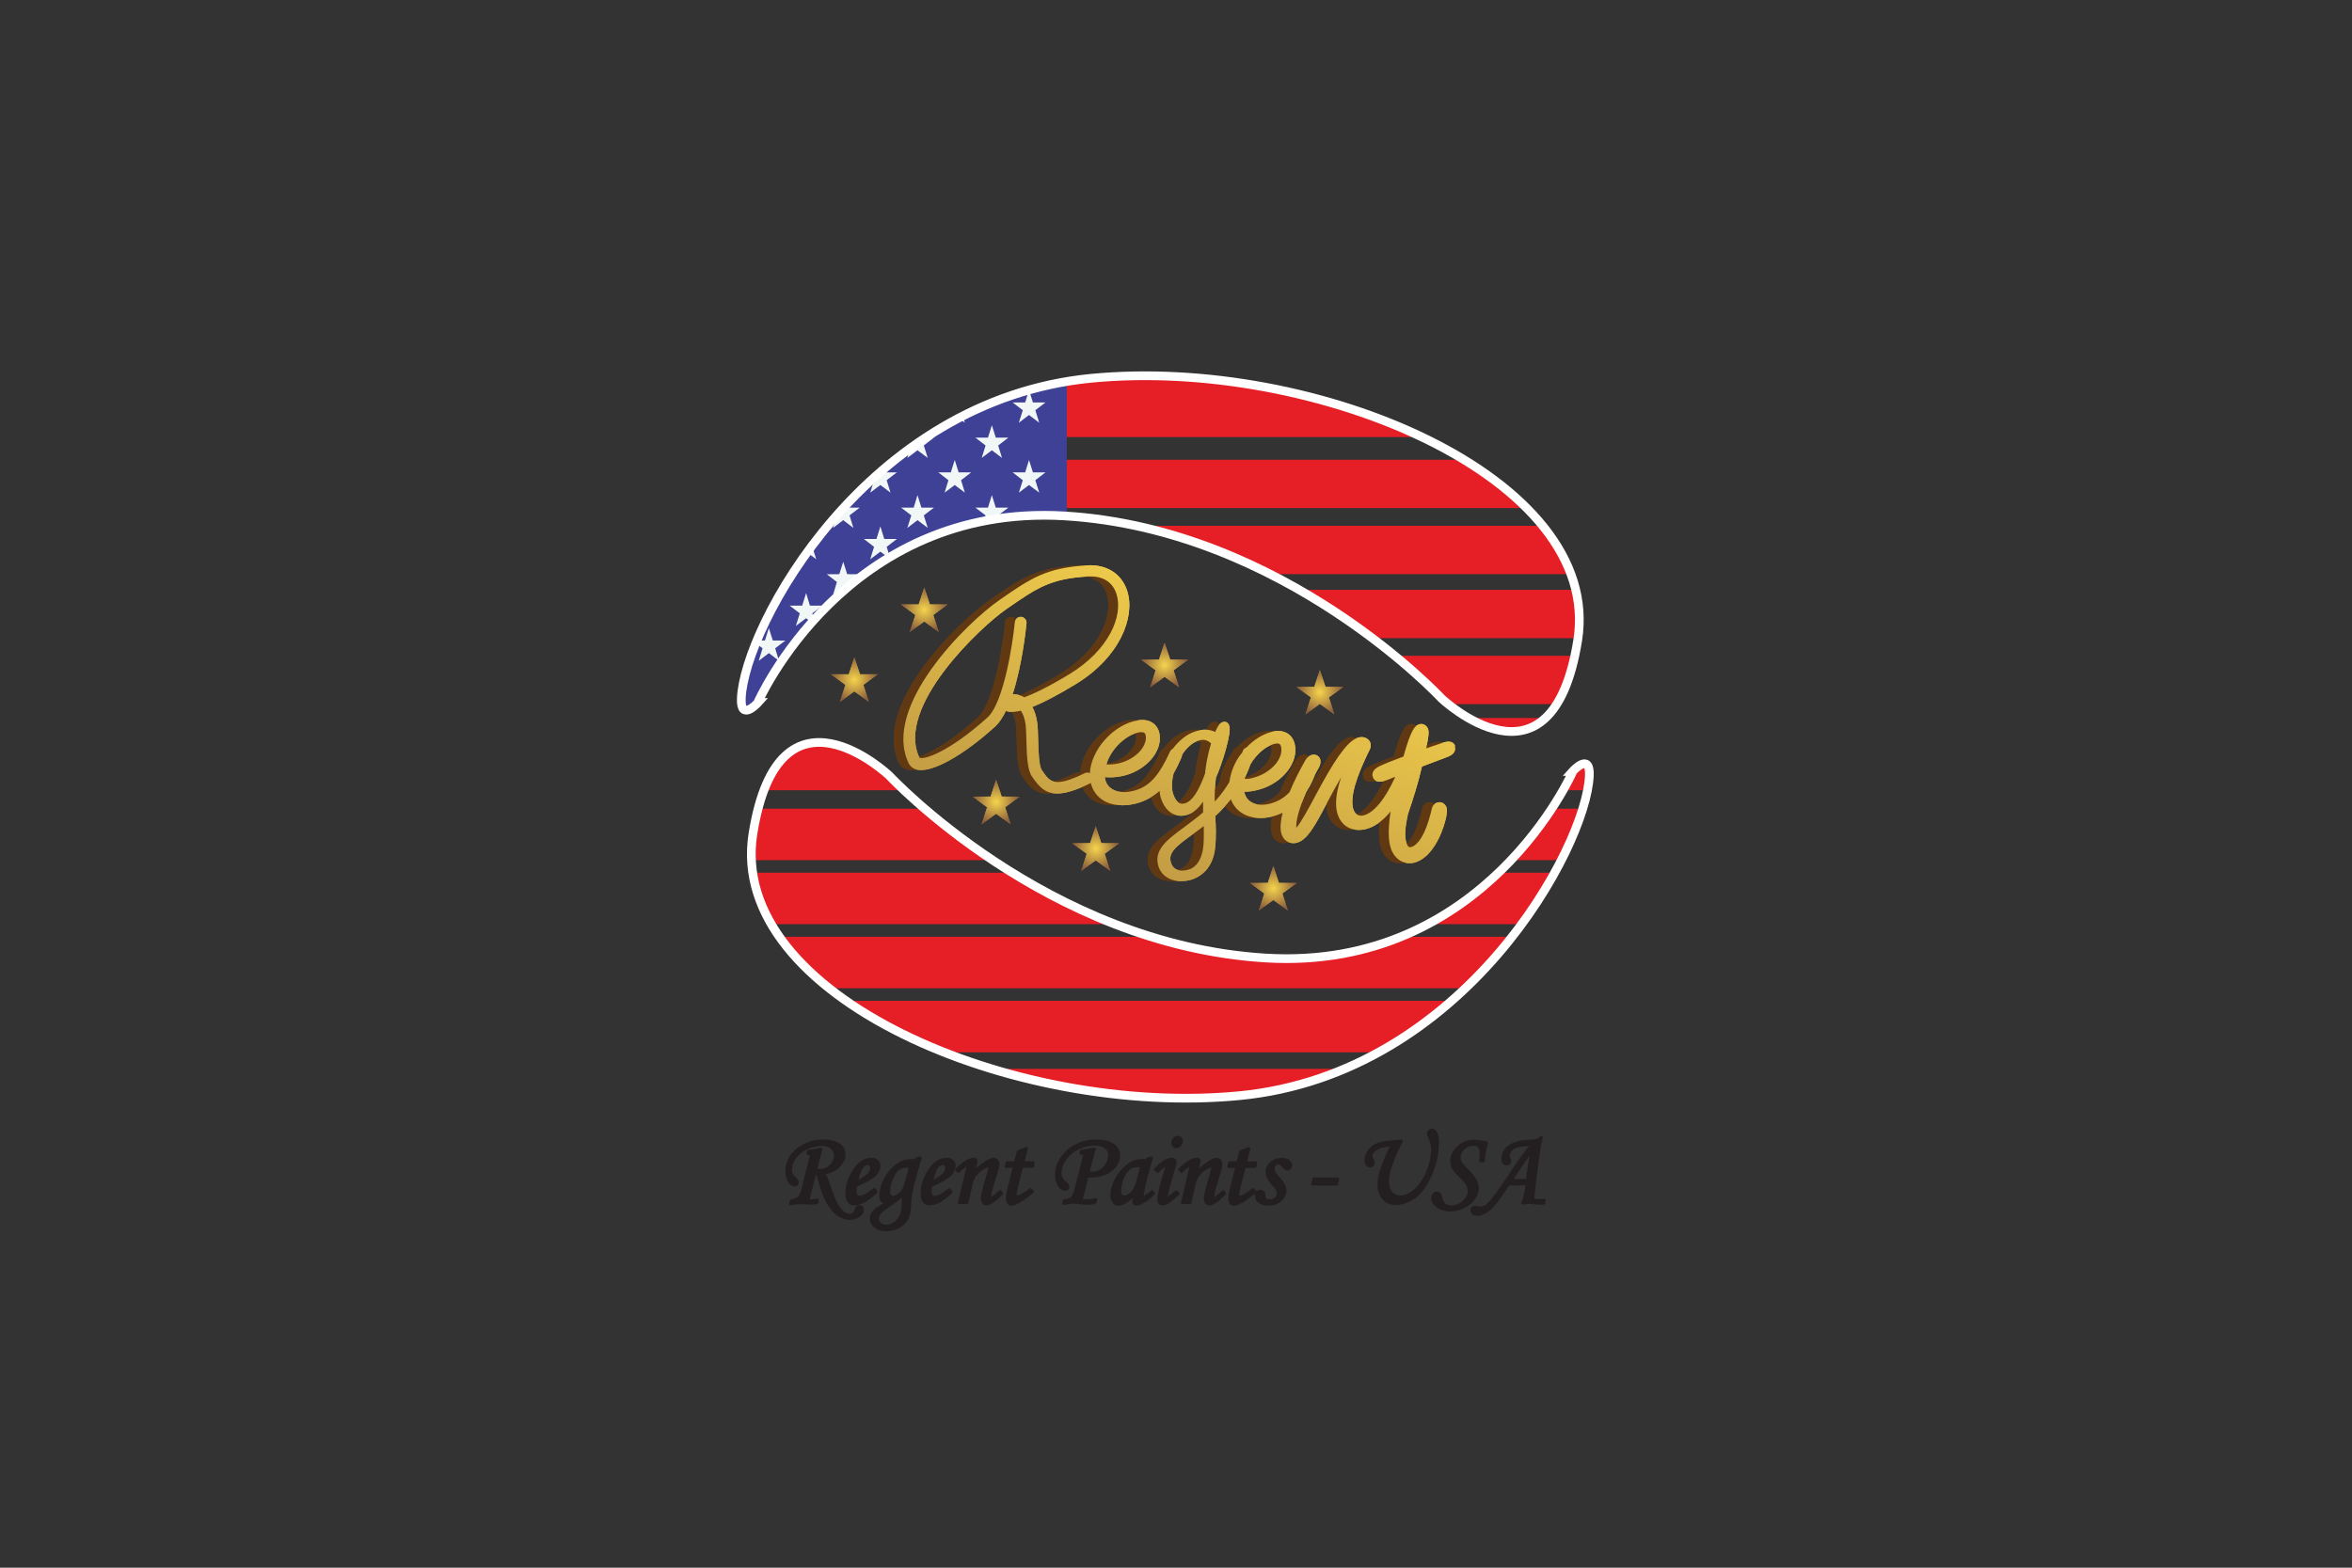 <?xml version="1.0" encoding="UTF-8"?>
<svg xmlns="http://www.w3.org/2000/svg" xmlns:xlink="http://www.w3.org/1999/xlink" viewBox="0 0 216 144">
  <rect x="0" y="0" width="216" height="144" fill="#333333" stroke="none"/>
  <defs>
    <style> .cls-1 { mix-blend-mode: color-burn; } .cls-2 { fill: url(#radial-gradient-7); } .cls-3 { fill: url(#radial-gradient-6); } .cls-4 { fill: url(#radial-gradient-5); } .cls-5 { fill: url(#radial-gradient-4); } .cls-6 { fill: url(#radial-gradient-9); } .cls-7 { fill: url(#radial-gradient-8); } .cls-8 { fill: url(#radial-gradient-3); } .cls-9 { fill: url(#radial-gradient-2); } .cls-10 { fill: #231f20; } .cls-11 { fill: #603913; } .cls-12 { fill: url(#radial-gradient); } .cls-13 { fill: #3e4195; } .cls-14 { fill: url(#linear-gradient); } .cls-15 { isolation: isolate; } .cls-16 { clip-path: url(#clippath-1); } .cls-17 { fill: #e61e25; } .cls-18 { fill: url(#radial-gradient-12); } .cls-19 { fill: url(#radial-gradient-13); } .cls-20 { fill: url(#radial-gradient-10); } .cls-21 { fill: url(#radial-gradient-11); } .cls-22 { fill: none; stroke: #fff; stroke-miterlimit: 10; stroke-width: .8px; } .cls-23 { fill: #f1f7f6; } .cls-24 { clip-path: url(#clippath); } </style>
    <clipPath id="clippath">
      <path class="cls-22" d="M144.45,70.85s-8.03,18.36-28.19,17.15-34.59-16.75-34.59-16.75c0,0-10.13-9.63-12.52,5.32s24.08,26.08,44.71,24.07c20.64-2.01,31.82-22.82,32.1-29.39.1-2.21-1.53-.4-1.53-.4Z"></path>
    </clipPath>
    <clipPath id="clippath-1">
      <path class="cls-22" d="M69.59,64.54s8.03-18.36,28.19-17.15,34.59,16.75,34.59,16.75c0,0,10.13,9.63,12.52-5.32s-24.08-26.08-44.71-24.07c-20.64,2.01-31.82,22.82-32.1,29.39-.1,2.21,1.53.4,1.53.4Z"></path>
    </clipPath>
    <radialGradient id="radial-gradient" cx="84.88" cy="56.01" fx="84.88" fy="56.01" r="2.1" gradientUnits="userSpaceOnUse">
      <stop offset="0" stop-color="#f6d44c"></stop>
      <stop offset="1" stop-color="#8b5e3c"></stop>
    </radialGradient>
    <radialGradient id="radial-gradient-2" cx="78.46" cy="62.43" fx="78.46" fy="62.43" r="2.1" xlink:href="#radial-gradient"></radialGradient>
    <radialGradient id="radial-gradient-3" cx="106.95" cy="61.08" fx="106.95" fy="61.08" r="2.1" xlink:href="#radial-gradient"></radialGradient>
    <radialGradient id="radial-gradient-4" cx="121.21" cy="63.58" fx="121.21" fy="63.58" r="2.1" xlink:href="#radial-gradient"></radialGradient>
    <radialGradient id="radial-gradient-5" cx="91.48" cy="73.66" fx="91.48" fy="73.66" r="2.1" xlink:href="#radial-gradient"></radialGradient>
    <radialGradient id="radial-gradient-6" cx="100.63" cy="77.94" fx="100.63" fy="77.94" r="2.1" xlink:href="#radial-gradient"></radialGradient>
    <radialGradient id="radial-gradient-7" cx="116.94" cy="81.59" fx="116.94" fy="81.59" r="2.1" xlink:href="#radial-gradient"></radialGradient>
    <linearGradient id="linear-gradient" x1="115.71" y1="51.61" x2="91.82" y2="110.82" gradientUnits="userSpaceOnUse">
      <stop offset="0" stop-color="#f6d44c"></stop>
      <stop offset="1" stop-color="#8b5e3c"></stop>
    </linearGradient>
    <radialGradient id="radial-gradient-8" cx="78.46" cy="62.43" fx="78.46" fy="62.43" r="2.1" xlink:href="#radial-gradient"></radialGradient>
    <radialGradient id="radial-gradient-9" cx="106.95" cy="61.08" fx="106.95" fy="61.08" r="2.1" xlink:href="#radial-gradient"></radialGradient>
    <radialGradient id="radial-gradient-10" cx="121.21" cy="63.58" fx="121.21" fy="63.58" r="2.1" xlink:href="#radial-gradient"></radialGradient>
    <radialGradient id="radial-gradient-11" cx="91.48" cy="73.66" fx="91.48" fy="73.66" r="2.1" xlink:href="#radial-gradient"></radialGradient>
    <radialGradient id="radial-gradient-12" cx="100.63" cy="77.94" fx="100.63" fy="77.94" r="2.1" xlink:href="#radial-gradient"></radialGradient>
    <radialGradient id="radial-gradient-13" cx="116.94" cy="81.59" fx="116.94" fy="81.59" r="2.1" xlink:href="#radial-gradient"></radialGradient>
  </defs>
  <g class="cls-15">
    <g id="Layer_1" data-name="Layer 1">
      <g>
        <g>
          <path class="cls-10" d="M78.65,110.79s-.1.12-.18.38c-.07.21-.21.31-.45.31-.25,0-.49-.12-.71-.38-.33-.37-.65-1.03-.96-1.94-.14-.4-.24-.69-.3-.87-.03-.08-.1-.23-.2-.43.52-.11.95-.33,1.26-.65.36-.36.54-.75.54-1.17,0-.46-.2-.81-.61-1.05-.38-.22-.87-.33-1.45-.33-.62,0-1.21.14-1.77.42-.56.28-.99.65-1.27,1.08-.28.44-.42.92-.42,1.43,0,.4.09.75.28,1.03.16.24.35.36.57.36.1,0,.2-.04.27-.11.07-.08.11-.17.11-.27,0-.08-.02-.15-.06-.22-.02-.04-.08-.11-.25-.26-.21-.18-.32-.4-.32-.65,0-.36.11-.71.33-1.03.22-.33.56-.62,1.01-.84.45-.23.92-.34,1.39-.34.35,0,.63.08.83.25.19.16.29.37.29.62,0,.34-.12.63-.38.88-.26.25-.56.37-.92.37-.06,0-.14,0-.22-.02l.32-1.25c.06-.23.11-.4.14-.52.01-.05,0-.1-.03-.13s-.08-.05-.13-.04c-.43.11-.8.17-1.1.17-.06,0-.11.04-.13.1l-.06.23s0,.08.02.12c.03.03.06.04.11.05.13,0,.16.01.16.03,0,.02,0,.11-.12.56l-.66,2.63c-.08.31-.19.53-.32.64-.05.04-.2.13-.62.23-.05.01-.08.05-.1.1l-.07.26s0,.09.03.13c.03.03.08.05.13.04.31-.07.6-.11.84-.11.14,0,.31.01.51.03.26.02.43.03.55.03s.3-.02.52-.07c.05-.01.09-.05.1-.1l.05-.23s0-.09-.04-.12c-.03-.03-.08-.05-.12-.04-.2.05-.36.07-.48.07-.05,0-.12,0-.2-.01l.57-2.26h.03c.03.1.08.27.18.6.19.63.33,1.07.43,1.31.2.48.43.89.7,1.24.27.35.56.6.85.76.3.16.61.24.94.24.37,0,.67-.1.91-.29.25-.2.37-.42.37-.66,0-.11-.04-.21-.11-.29-.15-.16-.41-.16-.58,0Z"></path>
          <path class="cls-10" d="M78.48,110.71c.59,0,1.27-.37,2.07-1.14.05-.05.06-.12.01-.18l-.16-.21s-.05-.05-.09-.05c-.04,0-.07,0-.1.03-.39.29-.69.49-.89.58-.13.06-.26.1-.37.1-.12,0-.18-.05-.2-.08-.03-.03-.08-.13-.08-.38,0-.12,0-.26.03-.39.57-.26.94-.44,1.11-.54.38-.22.65-.44.8-.66.16-.22.24-.45.24-.68s-.07-.42-.22-.56c-.14-.14-.35-.2-.6-.2-.68,0-1.28.4-1.76,1.2-.42.68-.63,1.38-.63,2.08,0,.37.07.63.21.81.14.18.35.28.62.28ZM79.67,107.01c.07,0,.13.02.18.08.05.05.07.13.07.23,0,.14-.07.29-.22.45-.2.21-.49.4-.86.59.06-.26.14-.52.25-.77.09-.21.2-.37.33-.48.09-.07.17-.1.26-.1Z"></path>
          <path class="cls-10" d="M84.63,106.28s-.08-.05-.13-.04l-.38.08s-.08.04-.1.09l-.02.05c-.09,0-.16,0-.23,0-.47,0-.87.1-1.19.28-.5.3-.93.74-1.29,1.33-.36.59-.54,1.19-.54,1.79,0,.21.06.38.17.52.06.08.14.13.21.17-.47.24-.77.44-.92.62-.22.24-.33.51-.33.8s.14.56.41.79c.27.22.63.33,1.09.33.52,0,.97-.13,1.35-.37.38-.25.65-.59.79-1,.1-.29.15-.67.16-1.14,0-.26.02-.48.05-.65.05-.35.15-.79.28-1.31.19-.72.4-1.47.63-2.2.01-.05,0-.1-.03-.13ZM83.23,107.25c.07,0,.15,0,.23.02l-.3,1.11c-.12.43-.23.74-.34.91-.11.17-.25.31-.42.41-.2.13-.32.16-.39.16-.04,0-.1-.01-.18-.1-.06-.08-.09-.17-.09-.29,0-.34.1-.77.31-1.27.14-.34.31-.59.5-.73.19-.14.42-.21.69-.21ZM80.87,111.51c.11-.15.43-.4.96-.76.44-.3.77-.54,1-.72-.01.16-.02.26-.02.32,0,.4-.03.73-.09.97-.05.23-.15.44-.29.62-.14.18-.3.32-.48.42-.36.19-.78.2-1.05-.04-.13-.12-.19-.24-.19-.38,0-.15.05-.3.16-.44Z"></path>
          <path class="cls-10" d="M86.72,108.45c.38-.22.65-.44.8-.66.16-.22.24-.45.24-.68s-.07-.42-.22-.56c-.14-.14-.35-.2-.6-.2-.68,0-1.28.4-1.76,1.2-.42.68-.63,1.38-.63,2.08,0,.37.07.63.21.81.14.18.35.28.62.28.59,0,1.27-.37,2.07-1.14.05-.05.06-.12.01-.18l-.16-.21s-.05-.05-.09-.05c-.03,0-.07,0-.1.03-.39.29-.69.49-.89.58-.13.06-.26.1-.37.1-.12,0-.18-.05-.2-.08-.03-.03-.08-.13-.08-.38,0-.12,0-.26.03-.39.57-.26.94-.44,1.11-.54ZM85.97,107.59c.09-.21.2-.37.33-.48.09-.07.17-.1.26-.1.07,0,.13.02.18.08.05.05.07.13.07.23,0,.14-.07.29-.22.45-.2.21-.49.4-.86.59.06-.26.14-.52.25-.77Z"></path>
          <path class="cls-10" d="M91.87,109.33s-.07,0-.1.03c-.14.11-.28.23-.42.36-.17.16-.27.21-.31.22,0-.01,0-.03,0-.05,0-.14.05-.46.29-1.24.22-.7.35-1.14.4-1.34.03-.13.05-.25.05-.36,0-.18-.05-.32-.14-.43-.21-.24-.58-.23-1.1.1-.34.22-.64.45-.9.68l.11-.5c.02-.08.03-.14.03-.18,0-.06-.02-.14-.11-.21-.06-.04-.14-.07-.23-.07-.19,0-.42.07-.68.21-.25.13-.58.39-.99.79-.03.02-.04.06-.04.09s.01.07.04.1l.16.16s.06.04.1.04h0s.07-.02.1-.04c.16-.18.34-.33.52-.46.04-.03.08-.05.1-.06,0,.02,0,.05-.02.1l-.42,1.8c-.1.43-.21.88-.34,1.35-.01.04,0,.08.02.12s.06.05.11.05h.7c.06,0,.12-.04.13-.1l.38-1.65c.08-.35.18-.61.29-.76.19-.25.43-.47.71-.66.33-.22.47-.18.45-.16,0,.02-.01.13-.15.65-.36,1.14-.53,1.83-.53,2.13,0,.23.04.39.13.5.09.12.22.18.38.18s.34-.07.56-.21c.32-.2.63-.47.93-.79.04-.05.05-.12.01-.17l-.12-.17s-.05-.05-.09-.06Z"></path>
          <path class="cls-10" d="M93.95,107.27h.87c.06,0,.12-.04.13-.1l.08-.34s0-.08-.03-.11c-.03-.03-.06-.05-.1-.05h-.8l.3-1.15s0-.1-.04-.13c-.04-.03-.09-.04-.14-.03l-.75.29s-.07.05-.08.09l-.24.93h-.66c-.06,0-.11.04-.13.1l-.08.34s0,.08.02.12c.03.03.06.05.11.05h.59l-.44,1.71c-.12.48-.18.83-.18,1.07s.04.39.13.5c.09.12.22.18.38.18s.37-.06.62-.19c.24-.12.7-.44,1.4-.97.03-.02.05-.05.05-.09s0-.07-.03-.1l-.18-.22c-.05-.06-.13-.07-.19-.02-.23.19-.48.36-.74.51-.24.14-.34.16-.38.16-.04,0-.05-.01-.05-.02s-.02-.03-.02-.09c0-.17.06-.49.19-.96l.38-1.48Z"></path>
          <path class="cls-10" d="M99.94,108.17c.11,0,.19,0,.25,0,.51,0,.97-.1,1.39-.28.42-.19.74-.45.96-.76.22-.32.33-.65.33-.98,0-.27-.08-.52-.24-.75-.16-.23-.4-.41-.72-.54-.31-.13-.71-.19-1.18-.19-1.24,0-2.24.41-2.98,1.2-.57.61-.86,1.3-.86,2.04,0,.42.1.77.28,1.04.2.29.42.44.65.44.1,0,.2-.04.27-.11.08-.07.12-.17.12-.27,0-.15-.1-.3-.28-.44-.17-.13-.28-.26-.35-.38-.06-.13-.09-.28-.09-.46,0-.37.13-.76.39-1.15.26-.39.65-.72,1.13-.97.49-.25,1-.38,1.51-.38.43,0,.76.08.96.25.2.16.29.37.29.65,0,.29-.09.57-.26.82-.17.26-.37.43-.58.53-.22.1-.42.15-.59.14h-.27s.31-1.18.31-1.18c.09-.35.17-.64.25-.85.02-.05,0-.1-.03-.14-.03-.04-.08-.05-.13-.04-.32.08-.7.14-1.15.19-.06,0-.1.04-.12.1l-.06.21s0,.09.03.12c.03.03.07.05.12.04.07-.01.1-.02.13.01.02.02.02.03.02.04,0,.03,0,.09-.04.25l-.71,2.82c-.1.4-.22.66-.37.78-.07.06-.23.14-.6.2-.05,0-.1.05-.11.1l-.06.25s0,.09.04.12c.03.03.06.04.09.04,0,0,.02,0,.03,0,.31-.07.61-.11.91-.11.15,0,.35.02.6.05.31.03.56.05.73.05.18,0,.4-.03.66-.1.05-.01.09-.05.1-.1l.06-.26s0-.1-.04-.13c-.04-.03-.09-.05-.13-.03-.25.08-.48.12-.7.12-.14,0-.29-.02-.47-.05.06-.2.12-.4.17-.6l.35-1.36Z"></path>
          <path class="cls-10" d="M105.92,109.36s-.06-.05-.1-.05c-.03,0-.07.01-.1.04-.17.17-.35.3-.54.42-.13.08-.17.08-.15.07,0-.06.02-.22.1-.62.12-.61.26-1.16.4-1.63l.35-1.19s0-.09-.03-.13-.08-.05-.13-.04l-.31.07s-.07.03-.09.06l-.07.11c-.5-.05-.95.03-1.27.18-.34.16-.68.42-.99.77-.31.34-.56.73-.74,1.15-.18.42-.28.81-.28,1.17,0,.31.08.56.23.76.24.32.72.33,1.23,0,.22-.14.43-.29.61-.46l-.03.11c-.03.1-.04.17-.04.23,0,.11.04.2.1.26.07.06.16.09.27.09.13,0,.26-.02.39-.07.19-.07.4-.18.6-.32.11-.07.34-.27.7-.6.05-.05.06-.13.01-.18l-.15-.18ZM102.97,109.36c0-.38.09-.77.26-1.15.17-.38.35-.65.54-.79.19-.14.4-.21.66-.21.07,0,.16,0,.26.02l-.35,1.33c-.11.41-.28.73-.51.95-.22.21-.43.31-.61.31-.07,0-.13-.03-.18-.09-.04-.05-.08-.15-.08-.38Z"></path>
          <path class="cls-10" d="M108.03,105.47c.16,0,.3-.07.42-.2.12-.13.18-.28.18-.46,0-.14-.04-.25-.13-.34-.2-.2-.55-.18-.76.05-.11.12-.17.28-.17.45,0,.14.04.26.13.35.09.09.2.14.33.14Z"></path>
          <path class="cls-10" d="M108.1,109.37c-.05-.05-.13-.05-.19,0-.45.42-.61.52-.66.54h.01c0-.16.09-.63.49-1.99.27-.92.31-1.12.31-1.2,0-.12-.04-.21-.13-.28-.2-.16-.58-.12-1.04.14-.27.15-.57.41-.89.76-.03.03-.04.06-.03.1,0,.04.02.07.05.09l.21.16c.05.04.13.04.18,0,.33-.33.46-.43.51-.46.04-.02.07-.04.09-.05,0,.03-.01.07-.02.1-.48,1.55-.71,2.51-.71,2.92,0,.16.04.28.13.38.09.1.21.15.36.15s.33-.06.55-.19c.21-.12.52-.38.97-.8.03-.03.04-.06.04-.1s-.01-.07-.04-.1l-.18-.18ZM107.27,109.93l-.11.08.08-.09s.03,0,.03.01Z"></path>
          <path class="cls-10" d="M112.35,109.33s-.07,0-.1.03c-.14.11-.28.23-.42.36-.17.16-.27.21-.31.22,0-.01,0-.03,0-.05,0-.14.05-.46.29-1.24.22-.7.35-1.14.4-1.34.03-.13.05-.25.05-.36,0-.18-.05-.32-.14-.43-.21-.24-.58-.23-1.1.1-.34.22-.64.45-.9.68l.11-.5c.02-.08.03-.14.03-.18,0-.06-.02-.14-.11-.21-.06-.04-.14-.07-.23-.07-.19,0-.42.07-.68.21-.25.13-.58.39-.99.79-.03.02-.04.06-.04.09s.01.07.04.1l.16.16s.06.04.1.04h0s.07-.02.1-.04c.16-.18.34-.33.52-.46.04-.03.08-.05.1-.06,0,.02,0,.05-.02.1l-.42,1.8c-.1.43-.21.88-.34,1.35-.01.04,0,.08.02.12s.06.05.11.05h.7c.06,0,.12-.04.13-.1l.38-1.65c.08-.35.18-.61.29-.76.19-.25.43-.47.71-.66.33-.22.47-.18.45-.16,0,.02-.01.13-.15.65-.36,1.14-.53,1.83-.53,2.13,0,.23.04.39.13.5.09.12.22.18.38.18s.34-.07.56-.21c.32-.2.63-.47.93-.79.04-.05.05-.12.01-.17l-.12-.17s-.05-.05-.09-.06Z"></path>
          <path class="cls-10" d="M118.42,106.55c-.18-.13-.41-.19-.73-.19-.42,0-.77.13-1.04.38-.28.26-.42.56-.42.91,0,.37.18.75.52,1.14.23.25.38.43.44.54.06.09.08.18.08.27s-.03.19-.09.28-.14.16-.24.21c-.11.05-.24.08-.39.08-.12,0-.2-.03-.26-.08-.06-.05-.08-.1-.08-.16,0-.03,0-.06,0-.09,0-.05,0-.1,0-.13,0-.12-.05-.22-.14-.3-.19-.17-.49-.16-.67.03,0,0,0,.01-.01.02,0-.02,0-.04-.02-.06l-.18-.22c-.05-.06-.13-.07-.19-.02-.23.19-.48.36-.74.51-.24.14-.34.16-.38.16-.04,0-.05-.01-.05-.02s-.02-.03-.02-.09c0-.17.06-.49.19-.96l.38-1.48h.87c.06,0,.12-.04.13-.1l.08-.34s0-.08-.03-.11c-.03-.03-.06-.05-.1-.05h-.8l.3-1.15s0-.1-.04-.13c-.04-.03-.09-.04-.14-.03l-.75.29s-.07.05-.08.09l-.24.93h-.66c-.06,0-.11.04-.13.1l-.08.34s0,.08.02.12c.03.03.06.05.11.05h.59l-.44,1.71c-.12.48-.18.83-.18,1.07s.04.39.13.5c.09.12.22.18.38.18s.37-.06.62-.19c.24-.12.68-.42,1.34-.92-.02.05-.03.11-.03.17,0,.26.11.49.32.67.21.17.52.26.92.26.48,0,.88-.14,1.18-.41.31-.27.47-.6.47-.97s-.19-.75-.56-1.15c-.3-.32-.41-.48-.45-.56-.05-.1-.08-.21-.08-.31s.04-.2.11-.27c.07-.08.15-.11.25-.11.13,0,.26.14.35.25.09.12.16.2.23.24.16.1.4.07.55-.07.09-.09.14-.2.14-.32,0-.13-.05-.32-.28-.48Z"></path>
          <path class="cls-10" d="M122.86,108.16h-2.19c-.06,0-.11.04-.13.1l-.12.47s0,.08.02.12c.03.03.06.05.11.05h2.2c.06,0,.12-.04.13-.1l.11-.47s0-.08-.03-.11c-.03-.03-.06-.05-.11-.05Z"></path>
          <path class="cls-10" d="M132.16,105.04c0-.48-.07-.82-.2-1.06-.14-.25-.33-.31-.47-.31-.12,0-.23.05-.31.13-.08.08-.13.19-.13.32,0,.06,0,.12.02.18,0,.02.02.06.14.31.14.3.22.62.22.96,0,.5-.1,1.04-.29,1.62-.19.58-.44,1.08-.75,1.49-.3.41-.63.71-.98.91-.26.14-.53.22-.82.22s-.53-.11-.73-.34c-.2-.23-.3-.56-.3-.98,0-.39.11-.9.32-1.49.3-.85.62-1.56.93-2.11.03-.05.02-.1,0-.15-.03-.04-.09-.06-.14-.05-.07.01-.28.03-.63.05-.53.03-.87.06-1.04.1-.35.07-.64.19-.88.34-.24.16-.44.37-.59.63-.15.26-.23.53-.23.79,0,.18.05.33.15.45.19.23.5.25.68.06.08-.08.12-.19.12-.32,0-.1-.04-.22-.13-.37-.08-.13-.09-.19-.09-.19,0-.13.06-.26.17-.4.12-.14.33-.26.61-.36.24-.08.51-.13.8-.14-.46.99-.76,1.75-.91,2.26-.13.43-.19.85-.19,1.25,0,.51.14.95.43,1.3.29.36.71.54,1.24.54.63,0,1.24-.21,1.82-.64.57-.42,1.07-1.12,1.5-2.09.43-.97.64-1.95.64-2.93Z"></path>
          <path class="cls-10" d="M135.78,109.07c0-.25-.08-.52-.22-.78-.14-.26-.44-.6-.89-1.05-.23-.23-.38-.41-.44-.53-.06-.12-.09-.25-.09-.39,0-.28.11-.52.35-.74.23-.23.5-.34.81-.34.19,0,.33.05.43.17.11.11.16.27.16.48,0,.16-.02.41-.05.74,0,.04,0,.08.03.1.03.03.06.04.1.04h.25c.07,0,.12-.05.13-.12.07-.53.12-.89.15-1.07.04-.17.09-.36.16-.56.01-.04,0-.08-.01-.11-.02-.03-.06-.06-.1-.06-.12-.01-.26-.04-.41-.07-.29-.06-.54-.09-.75-.09-.41,0-.79.09-1.11.27-.32.18-.59.43-.79.73-.21.31-.31.63-.31.94,0,.16.03.31.08.47.05.16.13.31.23.46.08.11.25.29.52.56.26.26.44.45.51.55.11.15.18.28.22.39.04.11.06.22.06.33,0,.33-.15.63-.46.91-.31.28-.67.42-1.09.42-.13,0-.25-.03-.36-.08-.11-.05-.19-.12-.25-.2-.06-.08-.12-.22-.16-.42-.05-.2-.1-.33-.16-.39-.18-.23-.53-.24-.74,0-.1.12-.15.26-.15.43,0,.3.17.58.51.84.33.25.74.38,1.21.38s.93-.11,1.35-.32c.43-.22.75-.5.98-.83.22-.34.34-.7.34-1.06Z"></path>
          <path class="cls-10" d="M141.88,110.15s-.08-.04-.12-.04c-.3.06-.54.05-.86-.02l.2-1.83.37-2.72c.04-.29.11-.62.2-1,.01-.06-.01-.12-.06-.15-.05-.03-.11-.02-.16.01-.12.1-.24.18-.37.21-.05.02-.2.05-.67.08-.44.03-.74.07-.92.11-.34.08-.64.2-.87.35-.24.15-.42.35-.55.58-.13.23-.19.48-.19.72,0,.19.04.34.13.44.16.19.47.23.65.05.08-.08.12-.17.12-.28,0-.07-.02-.17-.08-.3-.05-.11-.05-.17-.05-.19,0-.14.05-.28.17-.43.12-.15.29-.26.53-.33.15-.05.52-.1,1.09-.16-.54.65-1.22,1.6-2.02,2.84-.8,1.23-1.41,2.05-1.82,2.43-.23.21-.43.32-.61.32-.03,0-.11,0-.35-.06-.25-.05-.38-.02-.49.09-.07.08-.11.18-.11.3,0,.15.06.27.18.37.11.09.27.13.48.13.37,0,.75-.17,1.15-.5.38-.32.95-1.06,1.75-2.27.61-.01,1.1-.02,1.46-.02h.03c-.05.38-.09.66-.13.82-.06.26-.14.52-.24.76-.02.04-.01.1.02.13.03.04.08.06.13.05.26-.04.46-.06.59-.06.05,0,.19,0,.55.05.18.02.33.03.46.03.09,0,.19,0,.31-.02.06,0,.11-.05.12-.11l.05-.27s0-.09-.04-.12ZM140.46,106.19c-.1.54-.21,1.24-.31,2.09-.49.03-.86,0-1.13,0l1.07-1.59c.06-.09.18-.25.36-.5Z"></path>
        </g>
        <g>
          <g>
            <g class="cls-24">
              <g>
                <rect class="cls-17" x="33.93" y="67.86" width="163.06" height="4.73"></rect>
                <rect class="cls-17" x="33.93" y="74.28" width="163.06" height="4.73"></rect>
                <rect class="cls-17" x="33.93" y="80.16" width="163.06" height="4.73"></rect>
                <rect class="cls-17" x="33.93" y="86.05" width="163.06" height="4.73"></rect>
                <rect class="cls-17" x="33.93" y="91.93" width="163.06" height="4.73"></rect>
                <rect class="cls-17" x="34.1" y="98.18" width="163.06" height="4.73"></rect>
              </g>
            </g>
            <path class="cls-22" d="M144.45,70.85s-8.03,18.36-28.19,17.15-34.59-16.75-34.59-16.75c0,0-10.13-9.63-12.52,5.32s24.08,26.08,44.71,24.07c20.64-2.01,31.82-22.82,32.1-29.39.1-2.21-1.53-.4-1.53-.4Z"></path>
          </g>
          <g>
            <g class="cls-16">
              <g>
                <rect class="cls-17" x="57.07" y="33.67" width="95.94" height="6.48"></rect>
                <rect class="cls-17" x="73.88" y="42.23" width="95.94" height="4.44"></rect>
                <rect class="cls-17" x="78.47" y="48.3" width="95.94" height="4.44"></rect>
                <rect class="cls-17" x="84.07" y="54.18" width="95.94" height="4.44"></rect>
                <rect class="cls-17" x="89" y="60.24" width="95.94" height="4.44"></rect>
                <rect class="cls-17" x="93.93" y="65.95" width="95.94" height="4.44"></rect>
                <g>
                  <rect class="cls-13" x="57.07" y="34.75" width="40.9" height="30.15"></rect>
                  <g>
                    <polygon class="cls-23" points="60.37 35.82 60.73 36.97 61.88 36.97 60.95 37.68 61.3 38.83 60.37 38.12 59.44 38.83 59.79 37.68 58.87 36.97 60.01 36.97 60.37 35.82"></polygon>
                    <polygon class="cls-23" points="67.2 35.82 67.56 36.97 68.71 36.97 67.78 37.68 68.13 38.83 67.2 38.12 66.27 38.83 66.62 37.68 65.69 36.97 66.84 36.97 67.2 35.82"></polygon>
                    <polygon class="cls-23" points="74.03 35.82 74.38 36.97 75.53 36.97 74.6 37.68 74.96 38.83 74.03 38.12 73.09 38.83 73.45 37.68 72.52 36.97 73.67 36.97 74.03 35.82"></polygon>
                    <polygon class="cls-23" points="80.85 35.82 81.21 36.97 82.36 36.97 81.43 37.68 81.78 38.83 80.85 38.12 79.92 38.83 80.27 37.68 79.34 36.97 80.49 36.97 80.85 35.82"></polygon>
                    <polygon class="cls-23" points="87.68 35.82 88.04 36.97 89.19 36.97 88.26 37.68 88.61 38.83 87.68 38.12 86.75 38.83 87.1 37.68 86.17 36.97 87.32 36.97 87.68 35.82"></polygon>
                    <polygon class="cls-23" points="94.5 35.82 94.86 36.97 96.01 36.97 95.08 37.68 95.44 38.83 94.5 38.12 93.57 38.83 93.93 37.68 93 36.97 94.15 36.97 94.5 35.82"></polygon>
                    <g>
                      <polygon class="cls-23" points="63.79 39.06 64.14 40.2 65.29 40.2 64.36 40.92 64.72 42.06 63.79 41.36 62.85 42.06 63.21 40.92 62.28 40.2 63.43 40.2 63.79 39.06"></polygon>
                      <polygon class="cls-23" points="70.61 39.06 70.97 40.2 72.12 40.2 71.19 40.92 71.54 42.06 70.61 41.36 69.68 42.06 70.03 40.92 69.1 40.2 70.25 40.2 70.61 39.06"></polygon>
                      <polygon class="cls-23" points="77.44 39.06 77.8 40.2 78.95 40.2 78.02 40.92 78.37 42.06 77.44 41.36 76.51 42.06 76.86 40.92 75.93 40.2 77.08 40.2 77.44 39.06"></polygon>
                      <polygon class="cls-23" points="84.26 39.06 84.62 40.2 85.77 40.2 84.84 40.92 85.2 42.06 84.26 41.36 83.33 42.06 83.69 40.92 82.76 40.2 83.91 40.2 84.26 39.06"></polygon>
                      <polygon class="cls-23" points="91.09 39.06 91.45 40.2 92.6 40.2 91.67 40.92 92.02 42.06 91.09 41.36 90.16 42.06 90.51 40.92 89.58 40.2 90.73 40.2 91.09 39.06"></polygon>
                    </g>
                    <g>
                      <polygon class="cls-23" points="60.37 42.25 60.73 43.39 61.88 43.39 60.95 44.11 61.3 45.25 60.37 44.55 59.44 45.25 59.79 44.11 58.87 43.39 60.01 43.39 60.37 42.25"></polygon>
                      <polygon class="cls-23" points="67.2 42.25 67.56 43.39 68.71 43.39 67.78 44.11 68.13 45.25 67.2 44.55 66.27 45.25 66.62 44.11 65.69 43.39 66.84 43.39 67.2 42.25"></polygon>
                      <polygon class="cls-23" points="74.03 42.25 74.38 43.39 75.53 43.39 74.6 44.11 74.96 45.25 74.03 44.55 73.09 45.25 73.45 44.11 72.52 43.39 73.67 43.39 74.03 42.25"></polygon>
                      <polygon class="cls-23" points="80.85 42.25 81.21 43.39 82.36 43.39 81.43 44.11 81.78 45.25 80.85 44.55 79.92 45.25 80.27 44.11 79.34 43.39 80.49 43.39 80.85 42.25"></polygon>
                      <polygon class="cls-23" points="87.68 42.25 88.04 43.39 89.19 43.39 88.26 44.11 88.61 45.25 87.68 44.55 86.75 45.25 87.1 44.11 86.17 43.39 87.32 43.39 87.68 42.25"></polygon>
                      <polygon class="cls-23" points="94.5 42.25 94.86 43.39 96.01 43.39 95.08 44.11 95.44 45.25 94.5 44.55 93.57 45.25 93.93 44.11 93 43.39 94.15 43.39 94.5 42.25"></polygon>
                    </g>
                    <g>
                      <polygon class="cls-23" points="63.79 45.48 64.14 46.63 65.29 46.63 64.36 47.34 64.72 48.49 63.79 47.78 62.85 48.49 63.21 47.34 62.28 46.63 63.43 46.63 63.79 45.48"></polygon>
                      <polygon class="cls-23" points="70.61 45.48 70.97 46.63 72.12 46.63 71.19 47.34 71.54 48.49 70.61 47.78 69.68 48.49 70.03 47.34 69.1 46.63 70.25 46.63 70.61 45.48"></polygon>
                      <polygon class="cls-23" points="77.44 45.48 77.8 46.63 78.95 46.63 78.02 47.34 78.37 48.49 77.44 47.78 76.51 48.49 76.86 47.34 75.93 46.63 77.08 46.63 77.44 45.48"></polygon>
                      <polygon class="cls-23" points="84.26 45.48 84.62 46.63 85.77 46.63 84.84 47.34 85.2 48.49 84.26 47.78 83.33 48.49 83.69 47.34 82.76 46.63 83.91 46.63 84.26 45.48"></polygon>
                      <polygon class="cls-23" points="91.09 45.48 91.45 46.63 92.6 46.63 91.67 47.34 92.02 48.49 91.09 47.78 90.16 48.49 90.51 47.34 89.58 46.63 90.73 46.63 91.09 45.48"></polygon>
                    </g>
                    <g>
                      <polygon class="cls-23" points="60.37 48.36 60.73 49.51 61.88 49.51 60.95 50.23 61.3 51.37 60.37 50.67 59.44 51.37 59.79 50.23 58.87 49.51 60.01 49.51 60.37 48.36"></polygon>
                      <polygon class="cls-23" points="67.2 48.36 67.56 49.51 68.71 49.51 67.78 50.23 68.13 51.37 67.2 50.67 66.27 51.37 66.62 50.23 65.69 49.51 66.84 49.51 67.2 48.36"></polygon>
                      <polygon class="cls-23" points="74.03 48.36 74.38 49.51 75.53 49.51 74.6 50.23 74.96 51.37 74.03 50.67 73.09 51.37 73.45 50.23 72.52 49.51 73.67 49.51 74.03 48.36"></polygon>
                      <polygon class="cls-23" points="80.85 48.36 81.21 49.51 82.36 49.51 81.43 50.23 81.78 51.37 80.85 50.67 79.92 51.37 80.27 50.23 79.34 49.51 80.49 49.51 80.85 48.36"></polygon>
                      <polygon class="cls-23" points="87.68 48.36 88.04 49.51 89.19 49.51 88.26 50.23 88.61 51.37 87.68 50.67 86.75 51.37 87.1 50.23 86.17 49.51 87.32 49.51 87.68 48.36"></polygon>
                      <polygon class="cls-23" points="94.5 48.36 94.86 49.51 96.01 49.51 95.08 50.23 95.44 51.37 94.5 50.67 93.57 51.37 93.93 50.23 93 49.51 94.15 49.51 94.5 48.36"></polygon>
                    </g>
                    <g>
                      <polygon class="cls-23" points="63.79 51.6 64.14 52.74 65.29 52.75 64.36 53.46 64.72 54.61 63.79 53.9 62.85 54.61 63.21 53.46 62.28 52.75 63.43 52.74 63.79 51.6"></polygon>
                      <polygon class="cls-23" points="70.61 51.6 70.97 52.74 72.12 52.75 71.19 53.46 71.54 54.61 70.61 53.9 69.68 54.61 70.03 53.46 69.1 52.75 70.25 52.74 70.61 51.6"></polygon>
                      <polygon class="cls-23" points="77.44 51.6 77.8 52.74 78.95 52.75 78.02 53.46 78.37 54.61 77.44 53.9 76.51 54.61 76.86 53.46 75.93 52.75 77.08 52.74 77.44 51.6"></polygon>
                      <polygon class="cls-23" points="84.26 51.6 84.62 52.74 85.77 52.75 84.84 53.46 85.2 54.61 84.26 53.9 83.33 54.61 83.69 53.46 82.76 52.75 83.91 52.74 84.26 51.6"></polygon>
                      <polygon class="cls-23" points="91.09 51.6 91.45 52.74 92.6 52.75 91.67 53.46 92.02 54.61 91.09 53.9 90.16 54.61 90.51 53.46 89.58 52.75 90.73 52.74 91.09 51.6"></polygon>
                    </g>
                    <g>
                      <polygon class="cls-23" points="60.37 54.48 60.73 55.63 61.88 55.63 60.95 56.34 61.3 57.49 60.37 56.79 59.44 57.49 59.79 56.34 58.87 55.63 60.01 55.63 60.37 54.48"></polygon>
                      <polygon class="cls-23" points="67.2 54.48 67.56 55.63 68.71 55.63 67.78 56.34 68.13 57.49 67.2 56.79 66.27 57.49 66.62 56.34 65.69 55.63 66.84 55.63 67.2 54.48"></polygon>
                      <polygon class="cls-23" points="74.03 54.48 74.38 55.63 75.53 55.63 74.6 56.34 74.96 57.49 74.03 56.79 73.09 57.49 73.45 56.34 72.52 55.63 73.67 55.63 74.03 54.48"></polygon>
                      <polygon class="cls-23" points="80.85 54.48 81.21 55.63 82.36 55.63 81.43 56.34 81.78 57.49 80.85 56.79 79.92 57.49 80.27 56.34 79.34 55.63 80.49 55.63 80.85 54.48"></polygon>
                      <polygon class="cls-23" points="87.68 54.48 88.04 55.63 89.19 55.63 88.26 56.34 88.61 57.49 87.68 56.79 86.75 57.49 87.1 56.34 86.17 55.63 87.32 55.63 87.68 54.48"></polygon>
                      <polygon class="cls-23" points="94.5 54.48 94.86 55.63 96.01 55.63 95.08 56.34 95.44 57.49 94.5 56.79 93.57 57.49 93.93 56.34 93 55.63 94.15 55.63 94.5 54.48"></polygon>
                    </g>
                    <g>
                      <polygon class="cls-23" points="63.79 57.69 64.14 58.83 65.29 58.84 64.36 59.55 64.72 60.7 63.79 59.99 62.85 60.7 63.21 59.55 62.28 58.84 63.43 58.83 63.79 57.69"></polygon>
                      <polygon class="cls-23" points="70.61 57.69 70.97 58.83 72.12 58.84 71.19 59.55 71.54 60.7 70.61 59.99 69.68 60.7 70.03 59.55 69.1 58.84 70.25 58.83 70.61 57.69"></polygon>
                      <polygon class="cls-23" points="77.44 57.69 77.8 58.83 78.95 58.84 78.02 59.55 78.37 60.7 77.44 59.99 76.51 60.7 76.86 59.55 75.93 58.84 77.08 58.83 77.44 57.69"></polygon>
                      <polygon class="cls-23" points="84.26 57.69 84.62 58.83 85.77 58.84 84.84 59.55 85.2 60.7 84.26 59.99 83.33 60.7 83.69 59.55 82.76 58.84 83.91 58.83 84.26 57.69"></polygon>
                      <polygon class="cls-23" points="91.09 57.69 91.45 58.83 92.6 58.84 91.67 59.55 92.02 60.7 91.09 59.99 90.16 60.7 90.51 59.55 89.58 58.84 90.73 58.83 91.09 57.69"></polygon>
                    </g>
                    <g>
                      <polygon class="cls-23" points="60.37 60.57 60.73 61.72 61.88 61.72 60.95 62.43 61.3 63.58 60.37 62.87 59.44 63.58 59.79 62.43 58.87 61.72 60.01 61.72 60.37 60.57"></polygon>
                      <polygon class="cls-23" points="67.2 60.57 67.56 61.72 68.71 61.72 67.78 62.43 68.13 63.58 67.2 62.87 66.27 63.58 66.62 62.43 65.69 61.72 66.84 61.72 67.2 60.57"></polygon>
                      <polygon class="cls-23" points="74.03 60.57 74.38 61.72 75.53 61.72 74.6 62.43 74.96 63.58 74.03 62.87 73.09 63.58 73.45 62.43 72.52 61.72 73.67 61.72 74.03 60.57"></polygon>
                      <polygon class="cls-23" points="80.85 60.57 81.21 61.72 82.36 61.72 81.43 62.43 81.78 63.58 80.85 62.87 79.92 63.58 80.27 62.43 79.34 61.72 80.49 61.72 80.85 60.57"></polygon>
                      <polygon class="cls-23" points="87.68 60.57 88.04 61.72 89.19 61.72 88.26 62.43 88.61 63.58 87.68 62.87 86.75 63.58 87.1 62.43 86.17 61.72 87.32 61.72 87.68 60.57"></polygon>
                      <polygon class="cls-23" points="94.5 60.57 94.86 61.72 96.01 61.72 95.08 62.43 95.44 63.58 94.5 62.87 93.57 63.58 93.93 62.43 93 61.72 94.15 61.72 94.5 60.57"></polygon>
                    </g>
                  </g>
                </g>
              </g>
            </g>
            <path class="cls-22" d="M69.59,64.54s8.03-18.36,28.19-17.15,34.59,16.75,34.59,16.75c0,0,10.13,9.63,12.52-5.32s-24.08-26.08-44.71-24.07c-20.64,2.01-31.82,22.82-32.1,29.39-.1,2.21,1.53.4,1.53.4Z"></path>
          </g>
          <g>
            <path class="cls-11" d="M132.75,68.53c-.23-.6-.9-.38-1.16-.3l-.41.14c-.37.13-.73.25-1.09.37.22-1.07.27-1.52.16-1.8-.14-.35-.51-.53-.86-.39-.35.14-.7.46-1.39,2.94-.92.35-1.64.63-2.14.86-.79.36-.76.81-.66,1.06.11.29.43.58,1.27.25.23-.1.5-.2.78-.31-.95,2.1-2,3.36-2.98,3.56-.21.04-.41,0-.56-.11-.18-.13-.3-.35-.36-.64-.29-1.47.89-3.93,1.45-5.1l.1-.2c.09-.18.12-.38.08-.55-.04-.22-.19-.4-.41-.51-.19-.09-.41-.12-.63-.07-.86.17-1.89,1.46-3.46,4.31l-.53.98c-.6,1.12-1.39,2.6-1.79,3.01-.05-.6.24-1.77.93-3.31.42-.64.66-1.24.79-1.57,0,0,0,0,0-.01.11-.2.21-.4.33-.6.15-.26.2-.5.16-.72-.03-.17-.12-.31-.26-.4-.13-.09-.3-.12-.47-.09-.18.04-.45.15-.66.52-.44.77-.99,1.82-1.44,2.91-.46.49-1.02.85-1.76,1.05-1.18.32-2.13-.06-2.37-.95-.01-.05-.02-.09-.03-.14.39.02.83-.05,1.35-.19,2.19-.59,3.72-2.57,3.27-4.24-.25-.93-1.09-1.34-2.13-1.06-.83.22-1.62.73-2.29,1.43,0,0,0,0,0,0-.19.07-.32.21-.36.4,0,.02-.01.04-.02.06-.13.16-.26.31-.37.49-.46.72-.72,1.48-.81,2.21-.32.53-.68,1.05-1.11,1.54-.08.1-.17.19-.24.27-.02-.65,0-1.37.11-2.2.62-1.37,1.44-4.13,1.23-4.75-.15-.45-.48-.39-.62-.35-.24.08-.44.34-.68.9-.47-.21-1.03-.32-1.9-.02-.76.26-1.44.84-1.99,1.56-.12.07-.22.16-.27.29-.08.17-.16.34-.24.5-.07.13-.13.25-.19.38-.82,1.56-1.7,2.52-3.25,2.77-.63.11-1.18.03-1.59-.21-.37-.22-.61-.55-.68-.97,0-.05-.01-.1-.02-.15.38.05.83.03,1.36-.05,2.24-.37,3.95-2.2,3.66-3.9-.08-.46-.31-.82-.66-1.05-.36-.23-.82-.3-1.35-.21-2.25.38-4.28,2.72-4.39,4.85-.14-.07-.31-.08-.47,0-2.79,1.37-3.19.8-3.86-.16l-.08-.12c-.28-.4-.31-1.87-.34-2.84-.01-.6-.03-1.11-.08-1.48-.08-.59-.23-1.08-.45-1.48.93-.37,2.19-1.01,3.91-2.05,4.14-2.5,5.55-6.21,4.81-8.58-.5-1.6-1.89-2.49-3.71-2.38-3.77.24-5.11,1.16-8.04,3.19-2.98,2.06-10.82,9.75-8.34,14.97.15.33.45.55.83.62,1.36.26,4.16-1.29,7.12-3.97.37-.34.7-.84.99-1.44.27.11.68.15,1.37-.02.21.28.36.72.44,1.28.04.31.05.82.07,1.36.04,1.62.1,2.82.53,3.43l.08.11c.56.81,1.12,1.43,2.22,1.43.72,0,1.67-.27,3-.92.03-.01.05-.04.08-.06.17.7.59,1.29,1.22,1.65.48.28,1.06.41,1.7.41.26,0,.52-.02.8-.07,1.13-.19,1.97-.69,2.6-1.25.03.24.06.49.14.71.43,1.27,1.38,1.83,2.48,1.46.55-.19,1.01-.65,1.38-1.18,0,.35,0,.68,0,.98-.6.52-1.2.96-1.74,1.36-1.6,1.18-2.86,2.12-2.34,3.66.19.56.64.98,1.25,1.18.26.08.54.12.82.12.34,0,.69-.06,1.03-.17.55-.19,1.86-.84,2.08-2.86.12-1.11.07-2.01.02-2.95.29-.26.59-.56.88-.89.2-.22.38-.44.55-.65.41,1.09,1.42,1.72,2.71,1.72.37,0,.76-.05,1.17-.16.31-.08.6-.2.87-.32-.16.67-.24,1.29-.14,1.78.07.36.24.64.49.81.19.13.4.2.64.2.09,0,.18,0,.27-.03.99-.2,1.77-1.67,2.75-3.54.21-.4.43-.81.66-1.23.22-.4.46-.83.71-1.26-.36,1.06-.58,2.17-.41,3.08.13.66.46,1.17.94,1.47.45.28,1.02.36,1.63.24.9-.18,1.72-.84,2.38-1.64-.21,1.34-.27,2.62.05,3.47.27.69.7,1,1.02,1.14.21.09.44.14.67.14s.45-.04.67-.13c1.11-.43,1.81-1.64,2.21-2.58.29-.69.69-1.97.51-2.43-.15-.38-.53-.56-.9-.41-.24.09-.41.31-.45.56-.61,2.64-1.39,3.31-1.79,3.47-.25.09-.37.08-.51-.27-.27-.7-.09-1.79.11-2.71.55-1.62.93-2.83,1.29-4.38.29-.11.59-.22.9-.34.44-.17.91-.34,1.38-.52.34-.13.59-.27.71-.53.06-.13.06-.34.01-.47ZM93.15,64.04s-.02-.01-.03-.02c-.35-.2-.7-.26-1.01-.26.87-2.66,1.22-5.98,1.27-6.51.03-.29-.19-.56-.48-.59-.3-.02-.56.19-.59.48-.19,1.98-1.02,7.4-2.5,8.75-3.59,3.25-5.97,3.97-6.27,3.69-2.2-4.64,5.59-11.97,7.99-13.63,2.85-1.97,4.02-2.79,7.5-3,.08,0,.17,0,.25,0,1.2,0,2.04.57,2.37,1.63.62,1.98-.68,5.13-4.34,7.35-2.05,1.24-3.35,1.84-4.15,2.12ZM116.57,68.31s.12.06.17.25c.13.49-.05,1.08-.5,1.63-.48.57-1.2,1.02-1.97,1.23-.32.09-.58.15-.86.12,0-.04.02-.08.03-.12.19-.41.37-.84.51-1.24.55-.92,1.4-1.65,2.17-1.85.19-.05.35-.05.45,0ZM106.85,72.94c-.17-.51-.14-1.2.04-1.9.13-.23.24-.43.31-.57.32-.66.46-.97.49-1.19.4-.58.89-1.05,1.45-1.24.16-.05.31-.08.44-.08.35,0,.6.17.75.33-.14.46-.25.89-.29,1.13-.12.5-.19,1-.25,1.49v.11c-.58,1.62-1.18,2.54-1.8,2.75-.21.07-.77.26-1.14-.84ZM106.65,79.27c-.31-.92.4-1.49,1.92-2.59.34-.24.7-.51,1.08-.8.01.86.02,1.6-.08,2.15-.17.96-.6,1.6-1.23,1.82-.84.28-1.47.07-1.69-.57ZM100.72,70.21c.43-1.49,1.87-2.75,3.01-2.94.53-.09.57.16.6.3.08.5-.16,1.07-.66,1.57-.53.52-1.29.9-2.08,1.03-.32.05-.6.07-.87.04Z"></path>
            <polygon class="cls-12" points="84.88 53.96 85.4 55.52 87.03 55.52 85.71 56.49 86.21 58.05 84.88 57.09 83.55 58.05 84.06 56.49 82.73 55.52 84.37 55.52 84.88 53.96"></polygon>
            <polygon class="cls-9" points="78.46 60.38 78.98 61.94 80.61 61.94 79.29 62.91 79.79 64.47 78.46 63.51 77.14 64.47 77.64 62.91 76.31 61.94 77.95 61.94 78.46 60.38"></polygon>
            <polygon class="cls-8" points="106.95 59.04 107.47 60.59 109.11 60.6 107.78 61.57 108.28 63.13 106.95 62.17 105.63 63.13 106.13 61.57 104.8 60.6 106.44 60.59 106.95 59.04"></polygon>
            <polygon class="cls-5" points="121.21 61.53 121.73 63.09 123.37 63.1 122.04 64.06 122.54 65.62 121.21 64.66 119.89 65.62 120.39 64.06 119.06 63.1 120.7 63.09 121.21 61.53"></polygon>
            <polygon class="cls-4" points="91.48 71.62 91.99 73.17 93.63 73.18 92.31 74.15 92.81 75.71 91.48 74.75 90.15 75.71 90.65 74.15 89.33 73.18 90.97 73.17 91.48 71.62"></polygon>
            <polygon class="cls-3" points="100.63 75.89 101.14 77.45 102.78 77.46 101.45 78.42 101.95 79.99 100.63 79.03 99.3 79.99 99.8 78.42 98.47 77.46 100.11 77.45 100.63 75.89"></polygon>
            <polygon class="cls-2" points="116.94 79.54 117.45 81.1 119.09 81.11 117.77 82.07 118.27 83.63 116.94 82.67 115.61 83.63 116.11 82.07 114.79 81.11 116.43 81.1 116.94 79.54"></polygon>
            <path class="cls-14" d="M133.64,68.53c-.23-.6-.9-.38-1.16-.3l-.41.14c-.37.13-.73.25-1.09.37.22-1.07.27-1.52.16-1.8-.14-.35-.51-.53-.86-.39-.35.14-.7.46-1.39,2.94-.92.35-1.64.63-2.14.86-.79.36-.76.81-.66,1.06.11.29.43.58,1.27.25.23-.1.5-.2.78-.31-.95,2.1-2,3.36-2.98,3.56-.21.04-.41,0-.56-.11-.18-.13-.3-.35-.36-.64-.29-1.47.89-3.93,1.45-5.1l.1-.2c.09-.18.12-.38.08-.55-.04-.22-.19-.4-.41-.51-.19-.09-.41-.12-.63-.07-.86.17-1.89,1.46-3.46,4.31l-.53.98c-.6,1.12-1.39,2.6-1.79,3.01-.05-.6.24-1.77.93-3.31.42-.64.66-1.24.79-1.57,0,0,0,0,0-.01.11-.2.21-.4.33-.6.15-.26.2-.5.16-.72-.03-.17-.12-.31-.26-.4-.13-.09-.3-.12-.47-.09-.18.04-.45.15-.66.52-.44.77-.99,1.82-1.44,2.91-.46.49-1.02.85-1.76,1.05-1.18.32-2.13-.06-2.37-.95-.01-.05-.02-.09-.03-.14.39.02.83-.05,1.35-.19,2.19-.59,3.72-2.57,3.27-4.24-.25-.93-1.09-1.34-2.13-1.06-.83.22-1.62.73-2.29,1.43,0,0,0,0,0,0-.19.07-.32.21-.36.4,0,.02-.01.04-.02.06-.13.16-.26.31-.37.49-.46.72-.72,1.48-.81,2.21-.32.53-.68,1.05-1.11,1.54-.08.1-.17.19-.24.27-.02-.65,0-1.37.11-2.2.62-1.37,1.44-4.13,1.23-4.75-.15-.45-.48-.39-.62-.35-.24.08-.44.34-.68.9-.47-.21-1.03-.32-1.9-.02-.76.26-1.44.84-1.99,1.56-.12.07-.22.16-.27.29-.08.17-.16.34-.24.5-.07.13-.13.25-.19.38-.82,1.56-1.7,2.52-3.25,2.77-.63.11-1.18.03-1.59-.21-.37-.22-.61-.55-.68-.97,0-.05-.01-.1-.02-.15.38.05.83.03,1.36-.05,2.24-.37,3.95-2.2,3.66-3.9-.08-.46-.31-.82-.66-1.05-.36-.23-.82-.3-1.35-.21-2.25.38-4.28,2.72-4.39,4.85-.14-.07-.31-.08-.47,0-2.79,1.37-3.19.8-3.86-.16l-.08-.12c-.28-.4-.31-1.87-.34-2.84-.01-.6-.03-1.11-.08-1.48-.08-.59-.23-1.08-.45-1.48.93-.37,2.19-1.01,3.91-2.05,4.14-2.5,5.55-6.21,4.81-8.58-.5-1.6-1.89-2.49-3.71-2.38-3.77.24-5.11,1.16-8.04,3.19-2.98,2.06-10.82,9.75-8.34,14.97.15.33.45.55.83.62,1.36.26,4.16-1.29,7.12-3.97.37-.34.7-.84.99-1.44.27.11.68.15,1.37-.02.21.28.36.72.44,1.28.04.31.05.82.07,1.36.04,1.62.1,2.82.53,3.43l.08.11c.56.81,1.12,1.43,2.22,1.43.72,0,1.67-.27,3-.92.03-.01.05-.04.08-.06.17.7.59,1.29,1.22,1.65.48.28,1.06.41,1.7.41.26,0,.52-.02.8-.07,1.13-.19,1.97-.69,2.6-1.25.03.24.06.49.14.71.43,1.27,1.38,1.83,2.48,1.46.55-.19,1.01-.65,1.38-1.18,0,.35,0,.68,0,.98-.6.52-1.2.96-1.74,1.36-1.6,1.18-2.86,2.12-2.34,3.66.19.56.64.98,1.25,1.18.26.08.54.12.82.12.34,0,.69-.06,1.03-.17.55-.19,1.86-.84,2.08-2.86.12-1.11.07-2.01.02-2.95.29-.26.59-.56.88-.89.2-.22.38-.44.55-.65.41,1.09,1.42,1.72,2.71,1.72.37,0,.76-.05,1.17-.16.31-.08.6-.2.87-.32-.16.67-.24,1.29-.14,1.78.07.36.24.64.49.81.19.13.4.2.64.2.09,0,.18,0,.27-.03.99-.2,1.77-1.67,2.75-3.54.21-.4.43-.81.66-1.23.22-.4.46-.83.71-1.26-.36,1.06-.58,2.17-.41,3.08.13.66.46,1.17.94,1.47.45.28,1.02.36,1.63.24.9-.18,1.72-.84,2.38-1.64-.21,1.34-.27,2.62.05,3.47.27.69.7,1,1.02,1.14.21.09.44.14.67.14s.45-.04.67-.13c1.11-.43,1.81-1.64,2.21-2.58.29-.69.69-1.97.51-2.43-.15-.38-.53-.56-.9-.41-.24.09-.41.31-.45.56-.61,2.64-1.39,3.31-1.79,3.47-.25.09-.37.08-.51-.27-.27-.7-.09-1.79.11-2.71.55-1.62.93-2.83,1.29-4.38.29-.11.59-.22.9-.34.44-.17.91-.34,1.38-.52.34-.13.59-.27.71-.53.06-.13.06-.34.01-.47ZM94.04,64.04s-.02-.01-.03-.02c-.35-.2-.7-.26-1.01-.26.87-2.66,1.22-5.98,1.27-6.51.03-.29-.19-.56-.48-.59-.3-.02-.56.19-.59.48-.19,1.98-1.02,7.4-2.5,8.75-3.59,3.25-5.97,3.97-6.27,3.69-2.2-4.64,5.59-11.97,7.99-13.63,2.85-1.97,4.02-2.79,7.5-3,.08,0,.17,0,.25,0,1.2,0,2.04.57,2.37,1.63.62,1.98-.68,5.13-4.34,7.35-2.05,1.24-3.35,1.84-4.15,2.12ZM117.47,68.31s.12.06.17.25c.13.49-.05,1.08-.5,1.63-.48.57-1.2,1.02-1.97,1.23-.32.09-.58.15-.86.12,0-.04.02-.08.03-.12.19-.41.37-.84.51-1.24.55-.92,1.4-1.65,2.17-1.85.19-.05.35-.05.45,0ZM107.74,72.94c-.17-.51-.14-1.2.04-1.9.13-.23.24-.43.31-.57.32-.66.46-.97.49-1.19.4-.58.89-1.05,1.45-1.24.16-.05.31-.08.44-.08.35,0,.6.17.75.33-.14.46-.25.89-.29,1.13-.12.5-.19,1-.25,1.49v.11c-.58,1.62-1.18,2.54-1.8,2.75-.21.07-.77.26-1.14-.84ZM107.55,79.27c-.31-.92.4-1.49,1.92-2.59.34-.24.7-.51,1.08-.8.01.86.02,1.6-.08,2.15-.17.96-.6,1.6-1.23,1.82-.84.28-1.47.07-1.69-.57ZM101.61,70.21c.43-1.49,1.87-2.75,3.01-2.94.53-.09.57.16.6.3.08.5-.16,1.07-.66,1.57-.53.52-1.29.9-2.08,1.03-.32.05-.6.07-.87.04Z"></path>
          </g>
          <g class="cls-1">
            <path class="cls-11" d="M132.75,68.53c-.23-.6-.9-.38-1.16-.3l-.41.14c-.37.13-.73.25-1.09.37.22-1.07.27-1.52.16-1.8-.14-.35-.51-.53-.86-.39-.35.14-.7.46-1.39,2.94-.92.35-1.64.63-2.14.86-.79.36-.76.81-.66,1.06.11.29.43.58,1.27.25.23-.1.5-.2.78-.31-.95,2.1-2,3.36-2.98,3.56-.21.04-.41,0-.56-.11-.18-.13-.3-.35-.36-.64-.29-1.47.89-3.93,1.45-5.1l.1-.2c.09-.18.12-.38.08-.55-.04-.22-.19-.4-.41-.51-.19-.09-.41-.12-.63-.07-.86.17-1.89,1.46-3.46,4.31l-.53.98c-.6,1.12-1.39,2.6-1.79,3.01-.05-.6.24-1.77.93-3.31.42-.64.66-1.24.79-1.57,0,0,0,0,0-.01.11-.2.21-.4.33-.6.15-.26.2-.5.16-.72-.03-.17-.12-.31-.26-.4-.13-.09-.3-.12-.47-.09-.18.04-.45.15-.66.52-.44.77-.99,1.82-1.44,2.91-.46.49-1.02.85-1.76,1.05-1.18.32-2.13-.06-2.37-.95-.01-.05-.02-.09-.03-.14.39.02.83-.05,1.35-.19,2.19-.59,3.72-2.57,3.27-4.24-.25-.93-1.09-1.34-2.13-1.06-.83.22-1.62.73-2.29,1.43,0,0,0,0,0,0-.19.07-.32.21-.36.4,0,.02-.01.04-.02.06-.13.16-.26.31-.37.49-.46.72-.72,1.48-.81,2.21-.32.53-.68,1.05-1.11,1.54-.08.1-.17.19-.24.27-.02-.65,0-1.37.11-2.2.62-1.37,1.44-4.13,1.23-4.75-.15-.45-.48-.39-.62-.35-.24.08-.44.34-.68.9-.47-.21-1.03-.32-1.9-.02-.76.26-1.44.84-1.99,1.56-.12.07-.22.16-.27.29-.08.17-.16.34-.24.5-.07.13-.13.25-.19.38-.82,1.56-1.7,2.52-3.25,2.77-.63.11-1.18.03-1.59-.21-.37-.22-.61-.55-.68-.97,0-.05-.01-.1-.02-.15.38.05.83.03,1.36-.05,2.24-.37,3.95-2.2,3.66-3.9-.08-.46-.31-.82-.66-1.05-.36-.23-.82-.3-1.35-.21-2.25.38-4.28,2.72-4.39,4.85-.14-.07-.31-.08-.47,0-2.79,1.37-3.19.8-3.86-.16l-.08-.12c-.28-.4-.31-1.87-.34-2.84-.01-.6-.03-1.11-.08-1.48-.08-.59-.23-1.08-.45-1.48.93-.37,2.19-1.01,3.91-2.05,4.14-2.5,5.55-6.21,4.81-8.58-.5-1.6-1.89-2.49-3.71-2.38-3.77.24-5.11,1.16-8.04,3.19-2.98,2.06-10.82,9.75-8.34,14.97.15.33.45.55.83.62,1.36.26,4.16-1.29,7.12-3.97.37-.34.7-.84.99-1.44.27.11.68.15,1.37-.02.21.28.36.72.44,1.28.04.31.05.82.07,1.36.04,1.62.1,2.82.53,3.43l.08.11c.56.81,1.12,1.43,2.22,1.43.72,0,1.67-.27,3-.92.03-.01.05-.04.08-.06.17.7.59,1.29,1.22,1.65.48.28,1.06.41,1.7.41.26,0,.52-.02.8-.07,1.13-.19,1.97-.69,2.6-1.25.03.24.06.49.14.71.43,1.27,1.38,1.83,2.48,1.46.55-.19,1.01-.65,1.38-1.18,0,.35,0,.68,0,.98-.6.52-1.2.96-1.74,1.36-1.6,1.18-2.86,2.12-2.34,3.66.19.56.64.98,1.25,1.18.26.08.54.12.82.12.34,0,.69-.06,1.03-.17.55-.19,1.86-.84,2.08-2.86.12-1.11.07-2.01.02-2.95.29-.26.59-.56.88-.89.2-.22.38-.44.55-.65.41,1.09,1.42,1.72,2.71,1.72.37,0,.76-.05,1.17-.16.31-.08.6-.2.87-.32-.16.67-.24,1.29-.14,1.78.07.36.24.64.49.81.19.13.4.2.64.2.09,0,.18,0,.27-.03.99-.2,1.77-1.67,2.75-3.54.21-.4.43-.81.66-1.23.22-.4.46-.83.71-1.26-.36,1.06-.58,2.17-.41,3.08.13.66.46,1.17.94,1.47.45.28,1.02.36,1.63.24.9-.18,1.72-.84,2.38-1.64-.21,1.34-.27,2.62.05,3.47.27.69.7,1,1.02,1.14.21.09.44.14.67.14s.45-.04.67-.13c1.11-.43,1.81-1.64,2.21-2.58.29-.69.69-1.97.51-2.43-.15-.38-.53-.56-.9-.41-.24.09-.41.31-.45.56-.61,2.64-1.39,3.31-1.79,3.47-.25.09-.37.08-.51-.27-.27-.7-.09-1.79.11-2.71.55-1.62.93-2.83,1.29-4.38.29-.11.59-.22.9-.34.44-.17.91-.34,1.38-.52.34-.13.59-.27.71-.53.06-.13.06-.34.01-.47ZM93.15,64.04s-.02-.01-.03-.02c-.35-.2-.7-.26-1.01-.26.87-2.66,1.22-5.98,1.27-6.51.03-.29-.19-.56-.48-.59-.3-.02-.56.19-.59.48-.19,1.98-1.02,7.4-2.5,8.75-3.59,3.25-5.97,3.97-6.27,3.69-2.2-4.64,5.59-11.97,7.99-13.63,2.85-1.97,4.02-2.79,7.5-3,.08,0,.17,0,.25,0,1.2,0,2.04.57,2.37,1.63.62,1.98-.68,5.13-4.34,7.35-2.05,1.24-3.35,1.84-4.15,2.12ZM116.57,68.31s.12.06.17.25c.13.49-.05,1.08-.5,1.63-.48.57-1.2,1.02-1.97,1.23-.32.09-.58.15-.86.12,0-.04.02-.08.03-.12.19-.41.37-.84.51-1.24.55-.92,1.4-1.65,2.17-1.85.19-.05.35-.05.45,0ZM106.85,72.94c-.17-.51-.14-1.2.04-1.9.13-.23.24-.43.31-.57.32-.66.46-.97.49-1.19.4-.58.89-1.05,1.45-1.24.16-.05.31-.08.44-.08.35,0,.6.17.75.33-.14.46-.25.89-.29,1.13-.12.5-.19,1-.25,1.49v.11c-.58,1.62-1.18,2.54-1.8,2.75-.21.07-.77.26-1.14-.84ZM106.65,79.27c-.31-.92.4-1.49,1.92-2.59.34-.24.7-.51,1.08-.8.01.86.02,1.6-.08,2.15-.17.96-.6,1.6-1.23,1.82-.84.28-1.47.07-1.69-.57ZM100.72,70.21c.43-1.49,1.87-2.75,3.01-2.94.53-.09.57.16.6.3.08.5-.16,1.07-.66,1.57-.53.52-1.29.9-2.08,1.03-.32.05-.6.07-.87.04Z"></path>
            <polygon class="cls-12" points="84.88 53.96 85.4 55.52 87.03 55.52 85.71 56.49 86.21 58.05 84.88 57.09 83.55 58.05 84.06 56.49 82.73 55.52 84.37 55.52 84.88 53.96"></polygon>
            <polygon class="cls-7" points="78.46 60.38 78.98 61.94 80.61 61.94 79.29 62.91 79.79 64.47 78.46 63.51 77.14 64.47 77.64 62.91 76.31 61.94 77.95 61.94 78.46 60.38"></polygon>
            <polygon class="cls-6" points="106.95 59.04 107.47 60.59 109.11 60.6 107.78 61.57 108.28 63.13 106.95 62.17 105.63 63.13 106.13 61.57 104.8 60.6 106.44 60.59 106.95 59.04"></polygon>
            <polygon class="cls-20" points="121.21 61.53 121.73 63.09 123.37 63.1 122.04 64.06 122.54 65.62 121.21 64.66 119.89 65.62 120.39 64.06 119.06 63.1 120.7 63.09 121.21 61.53"></polygon>
            <polygon class="cls-21" points="91.48 71.62 91.99 73.17 93.63 73.18 92.31 74.15 92.81 75.71 91.48 74.75 90.15 75.71 90.65 74.15 89.33 73.18 90.97 73.17 91.48 71.62"></polygon>
            <polygon class="cls-18" points="100.63 75.89 101.14 77.45 102.78 77.46 101.45 78.42 101.95 79.99 100.63 79.03 99.3 79.99 99.8 78.42 98.47 77.46 100.11 77.45 100.63 75.89"></polygon>
            <polygon class="cls-19" points="116.94 79.54 117.45 81.1 119.09 81.11 117.77 82.07 118.27 83.63 116.94 82.67 115.61 83.63 116.11 82.07 114.79 81.11 116.43 81.1 116.94 79.54"></polygon>
            <path class="cls-14" d="M133.64,68.53c-.23-.6-.9-.38-1.16-.3l-.41.14c-.37.13-.73.25-1.09.37.22-1.07.27-1.52.16-1.8-.14-.35-.51-.53-.86-.39-.35.14-.7.46-1.39,2.94-.92.35-1.64.63-2.14.86-.79.36-.76.81-.66,1.06.11.29.43.58,1.27.25.23-.1.5-.2.78-.31-.95,2.1-2,3.36-2.98,3.56-.21.04-.41,0-.56-.11-.18-.13-.3-.35-.36-.64-.29-1.47.89-3.93,1.45-5.1l.1-.2c.09-.18.12-.38.08-.55-.04-.22-.19-.4-.41-.51-.19-.09-.41-.12-.63-.07-.86.17-1.89,1.46-3.46,4.31l-.53.98c-.6,1.12-1.39,2.6-1.79,3.01-.05-.6.24-1.77.93-3.31.42-.64.66-1.24.79-1.57,0,0,0,0,0-.01.11-.2.21-.4.33-.6.15-.26.2-.5.16-.72-.03-.17-.12-.31-.26-.4-.13-.09-.3-.12-.47-.09-.18.04-.45.15-.66.52-.44.77-.99,1.82-1.44,2.91-.46.49-1.02.85-1.76,1.05-1.18.32-2.13-.06-2.37-.95-.01-.05-.02-.09-.03-.14.39.02.83-.05,1.35-.19,2.19-.59,3.72-2.57,3.27-4.24-.25-.93-1.09-1.34-2.13-1.06-.83.22-1.62.73-2.29,1.43,0,0,0,0,0,0-.19.07-.32.21-.36.4,0,.02-.01.04-.02.06-.13.16-.26.31-.37.49-.46.72-.72,1.48-.81,2.21-.32.53-.68,1.05-1.11,1.54-.08.1-.17.19-.24.27-.02-.65,0-1.37.11-2.2.62-1.37,1.44-4.13,1.23-4.75-.15-.45-.48-.39-.62-.35-.24.08-.44.34-.68.9-.47-.21-1.03-.32-1.9-.02-.76.26-1.44.84-1.99,1.56-.12.07-.22.16-.27.29-.08.17-.16.34-.24.5-.07.13-.13.25-.19.38-.82,1.56-1.7,2.52-3.25,2.77-.63.11-1.18.03-1.59-.21-.37-.22-.61-.55-.68-.97,0-.05-.01-.1-.02-.15.38.05.83.03,1.36-.05,2.24-.37,3.95-2.2,3.66-3.9-.08-.46-.31-.82-.66-1.05-.36-.23-.82-.3-1.35-.21-2.25.38-4.28,2.72-4.39,4.85-.14-.07-.31-.08-.47,0-2.79,1.37-3.19.8-3.86-.16l-.08-.12c-.28-.4-.31-1.87-.34-2.84-.01-.6-.03-1.11-.08-1.48-.08-.59-.23-1.08-.45-1.48.93-.37,2.19-1.01,3.91-2.05,4.14-2.5,5.55-6.21,4.81-8.58-.5-1.6-1.89-2.49-3.71-2.38-3.77.24-5.11,1.16-8.04,3.19-2.98,2.06-10.82,9.75-8.34,14.97.15.33.45.55.83.62,1.36.26,4.16-1.29,7.12-3.97.37-.34.7-.84.99-1.44.27.11.68.15,1.37-.02.21.28.36.72.44,1.28.04.31.05.82.07,1.36.04,1.62.1,2.82.53,3.43l.08.11c.56.81,1.12,1.43,2.22,1.43.72,0,1.67-.27,3-.92.03-.01.05-.04.08-.06.17.7.59,1.29,1.22,1.65.48.28,1.06.41,1.7.41.26,0,.52-.02.8-.07,1.13-.19,1.97-.69,2.6-1.25.03.24.06.49.14.71.43,1.27,1.38,1.83,2.48,1.46.55-.19,1.01-.65,1.38-1.18,0,.35,0,.68,0,.98-.6.52-1.2.96-1.74,1.36-1.6,1.18-2.86,2.12-2.34,3.66.19.56.64.98,1.25,1.18.26.08.54.12.82.12.34,0,.69-.06,1.03-.17.55-.19,1.86-.84,2.08-2.86.12-1.11.07-2.01.02-2.95.29-.26.59-.56.88-.89.2-.22.38-.44.55-.65.41,1.09,1.42,1.72,2.71,1.72.37,0,.76-.05,1.17-.16.31-.08.6-.2.87-.32-.16.67-.24,1.29-.14,1.78.07.36.24.64.49.81.19.13.4.2.64.2.09,0,.18,0,.27-.03.99-.2,1.77-1.67,2.75-3.54.21-.4.43-.81.66-1.23.22-.4.46-.83.71-1.26-.36,1.06-.58,2.17-.41,3.08.13.66.46,1.17.94,1.47.45.28,1.02.36,1.63.24.9-.18,1.72-.84,2.38-1.64-.21,1.34-.27,2.62.05,3.47.27.69.7,1,1.02,1.14.21.09.44.14.67.14s.45-.04.67-.13c1.11-.43,1.81-1.64,2.21-2.58.29-.69.69-1.97.51-2.43-.15-.38-.53-.56-.9-.41-.24.09-.41.31-.45.56-.61,2.64-1.39,3.31-1.79,3.47-.25.09-.37.08-.51-.27-.27-.7-.09-1.79.11-2.71.55-1.62.93-2.83,1.29-4.38.29-.11.59-.22.9-.34.44-.17.91-.34,1.38-.52.34-.13.59-.27.71-.53.06-.13.06-.34.01-.47ZM94.04,64.04s-.02-.01-.03-.02c-.35-.2-.7-.26-1.01-.26.87-2.66,1.22-5.98,1.27-6.51.03-.29-.19-.56-.48-.59-.3-.02-.56.19-.59.48-.19,1.98-1.02,7.4-2.5,8.75-3.59,3.25-5.97,3.97-6.27,3.69-2.2-4.64,5.59-11.97,7.99-13.63,2.85-1.97,4.02-2.79,7.5-3,.08,0,.17,0,.25,0,1.2,0,2.04.57,2.37,1.63.62,1.98-.68,5.13-4.34,7.35-2.05,1.24-3.35,1.84-4.15,2.12ZM117.47,68.31s.12.06.17.25c.13.49-.05,1.08-.5,1.63-.48.57-1.2,1.02-1.97,1.23-.32.09-.58.15-.86.12,0-.04.02-.08.03-.12.19-.41.37-.84.51-1.24.55-.92,1.4-1.65,2.17-1.85.19-.05.35-.05.45,0ZM107.74,72.94c-.17-.51-.14-1.2.04-1.9.13-.23.24-.43.31-.57.32-.66.46-.97.49-1.19.4-.58.89-1.05,1.45-1.24.16-.05.31-.08.44-.08.35,0,.6.17.75.33-.14.46-.25.89-.29,1.13-.12.5-.19,1-.25,1.49v.11c-.58,1.62-1.18,2.54-1.8,2.75-.21.07-.77.26-1.14-.84ZM107.55,79.27c-.31-.92.4-1.49,1.92-2.59.34-.24.7-.51,1.08-.8.01.86.02,1.6-.08,2.15-.17.96-.6,1.6-1.23,1.82-.84.28-1.47.07-1.69-.57ZM101.61,70.21c.43-1.49,1.87-2.75,3.01-2.94.53-.09.57.16.6.3.08.5-.16,1.07-.66,1.57-.53.52-1.29.9-2.08,1.03-.32.05-.6.07-.87.04Z"></path>
          </g>
        </g>
      </g>
    </g>
  </g>
</svg>
